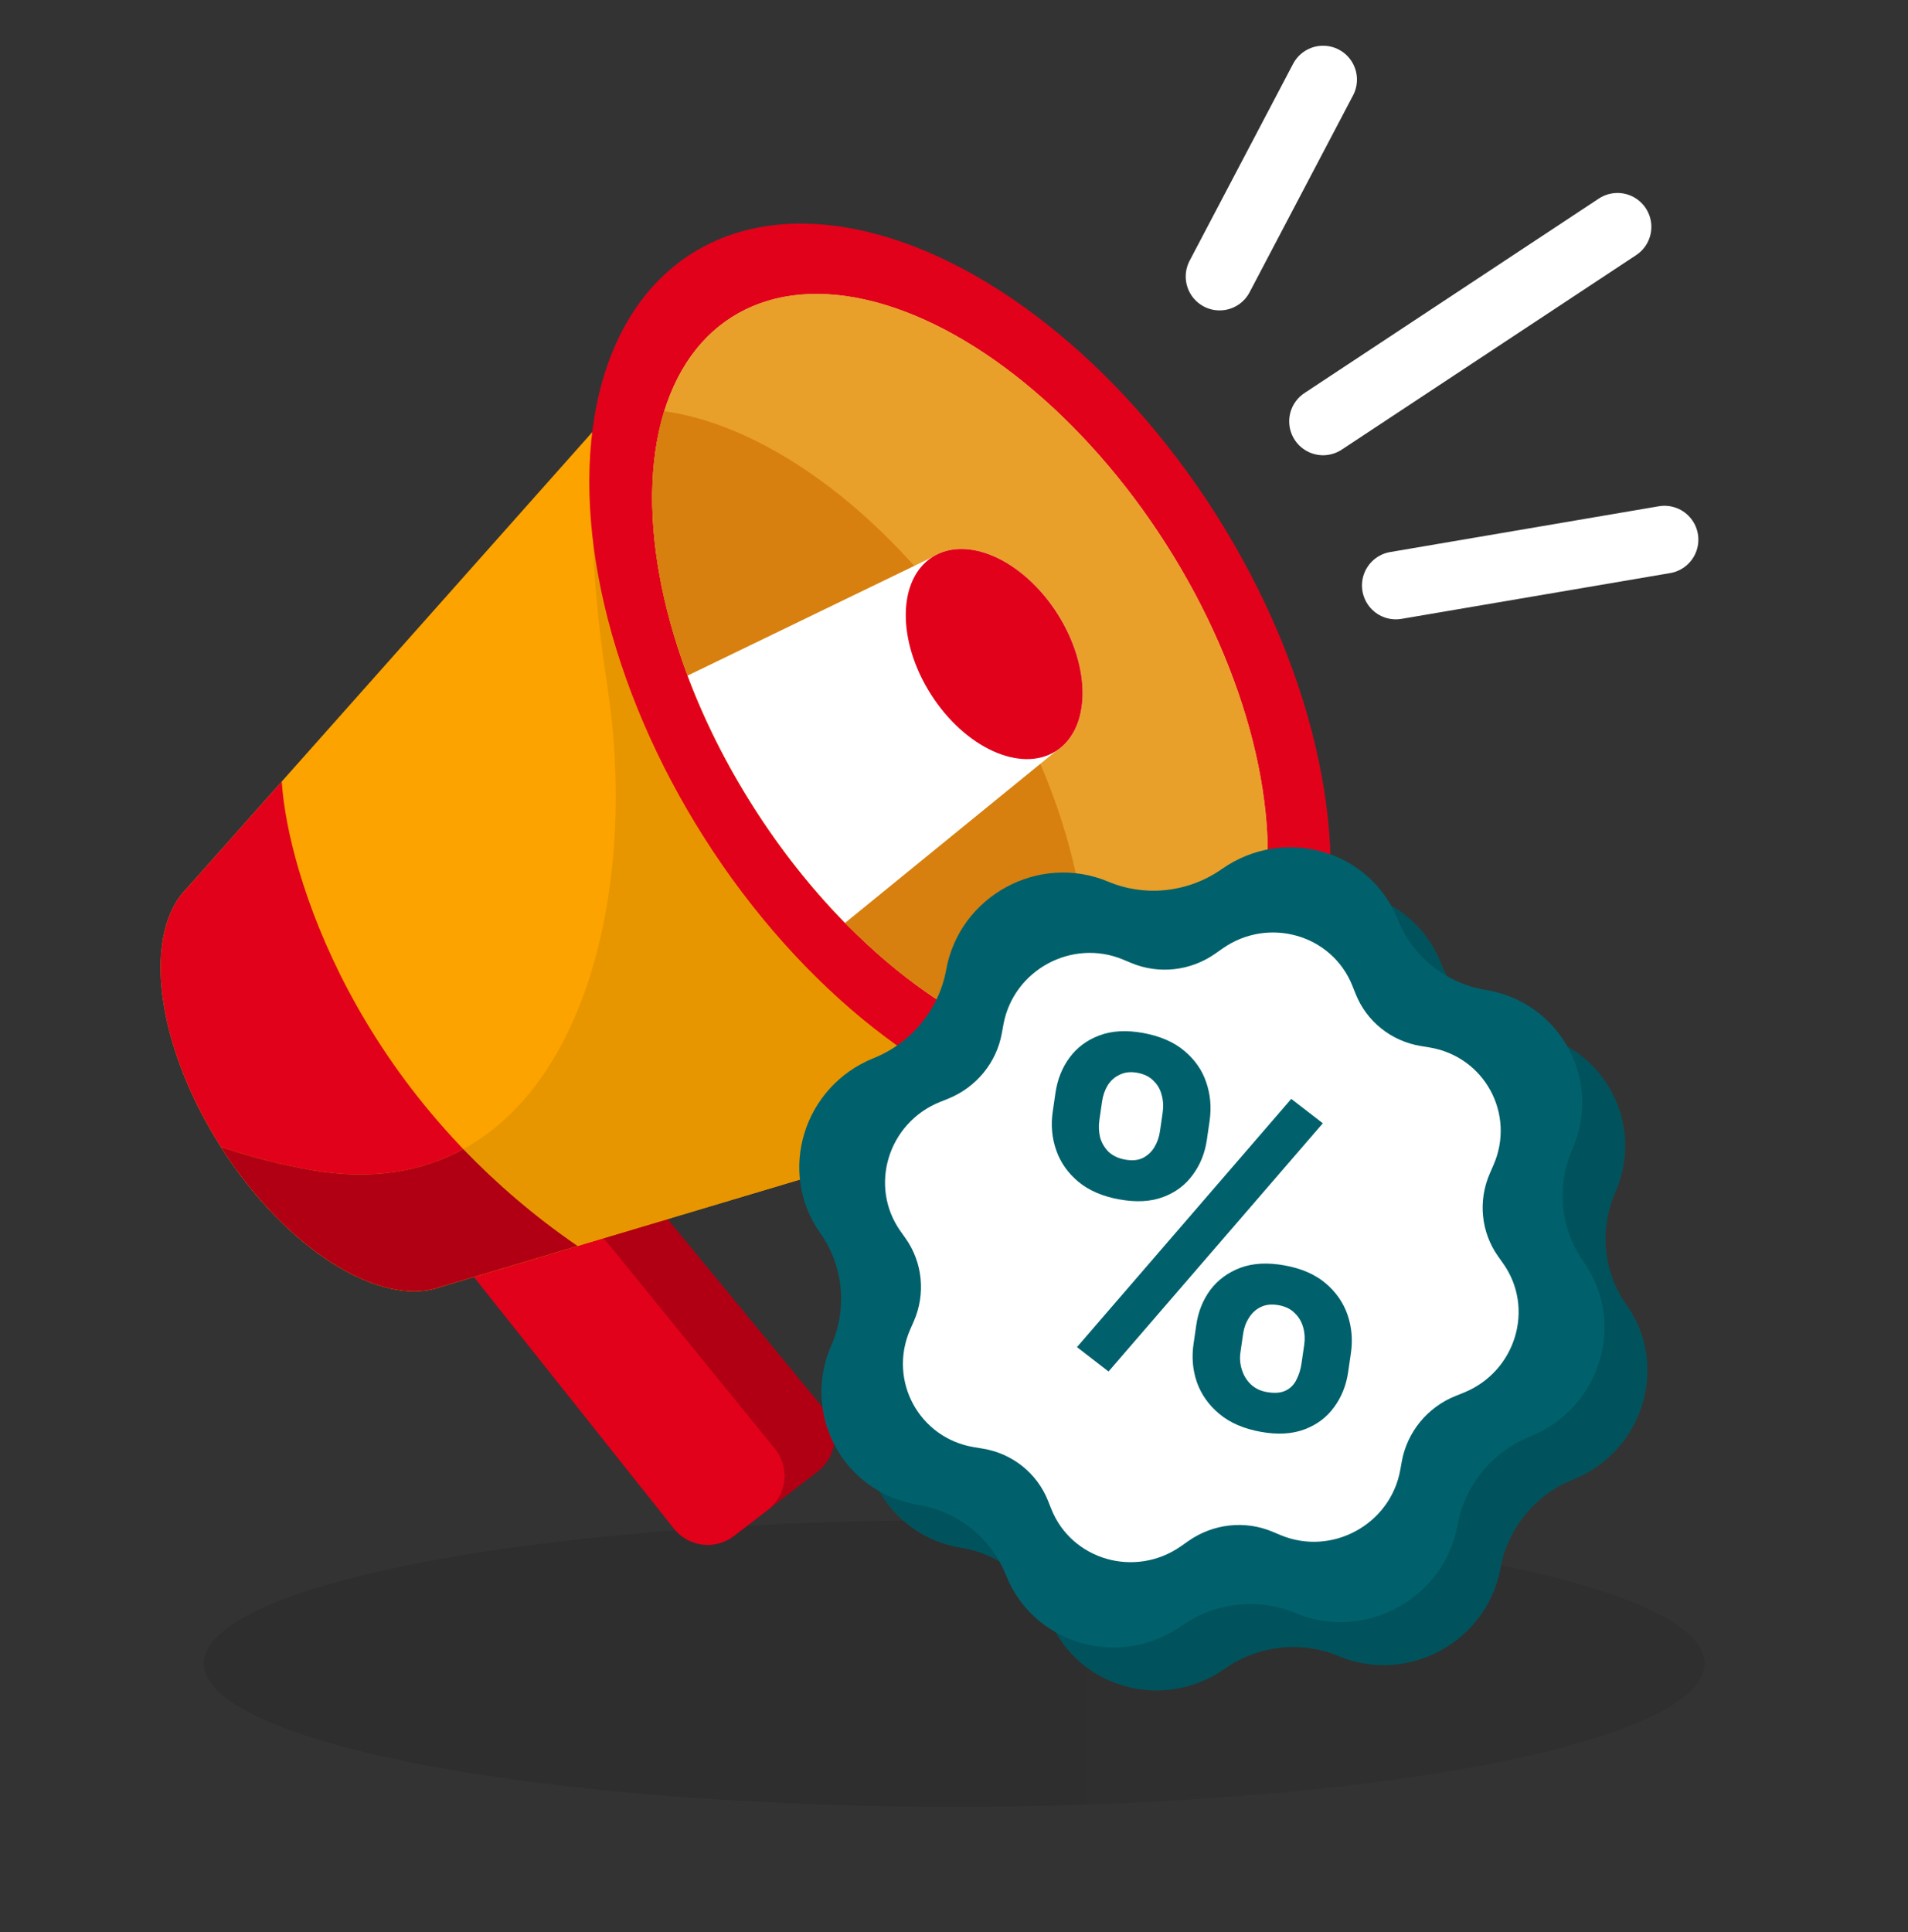 <svg width="80" height="81" viewBox="0 0 80 81" fill="none" xmlns="http://www.w3.org/2000/svg">
<rect x="0" y="0" width="80" height="81" fill="#333333" stroke="none"/>
<g clip-path="url(#clip0_664_40650)">
<ellipse opacity="0.1" cx="40.01" cy="69.735" rx="31.461" ry="6.01" fill="url(#paint0_linear_664_40650)"/>
<path d="M28.257 64.08L17.375 50.392L23.958 46.199L34.579 59.109C35.228 59.899 35.094 61.069 34.284 61.691L30.774 64.389C29.991 64.99 28.872 64.853 28.257 64.08Z" fill="#B10014"/>
<path fill-rule="evenodd" clip-rule="evenodd" d="M17.375 50.392L28.257 64.08C28.872 64.853 29.991 64.99 30.774 64.389L32.186 63.304C32.993 62.683 33.129 61.519 32.487 60.729L21.789 47.58L17.375 50.392Z" fill="#E2011A"/>
<path d="M50.314 44.131C55.871 40.591 55.871 30.648 50.314 21.924C44.756 13.199 35.745 8.996 30.188 12.536C29.555 12.939 28.994 13.425 28.506 13.983L7.85 37.222C5.953 39.109 6.507 43.758 9.258 48.076C12.008 52.394 15.987 54.862 18.5 53.94L48.292 45.044C49.004 44.837 49.681 44.534 50.314 44.131Z" fill="#FCA300"/>
<path fill-rule="evenodd" clip-rule="evenodd" d="M18.5 53.94L24.215 52.233C14.878 45.81 12.057 36.577 11.813 32.764L7.85 37.222C5.953 39.109 6.507 43.758 9.257 48.076C12.008 52.394 15.987 54.862 18.5 53.94Z" fill="#E2011A"/>
<path fill-rule="evenodd" clip-rule="evenodd" d="M50.314 44.131C55.871 40.591 55.871 30.648 50.314 21.924C44.756 13.199 35.745 8.996 30.188 12.536C29.555 12.939 28.994 13.425 28.506 13.983L24.865 21.694C24.825 23.036 24.962 25.495 25.467 28.793C27.044 39.09 23.351 50.839 13.088 49.056C11.845 48.84 10.565 48.52 9.258 48.076C12.008 52.394 15.987 54.862 18.5 53.94L48.292 45.044C49.004 44.837 49.681 44.534 50.314 44.131Z" fill="#E89600"/>
<path d="M9.257 48.077C10.565 48.521 11.845 48.841 13.088 49.057C15.583 49.49 17.689 49.123 19.426 48.173C20.79 49.593 22.375 50.968 24.215 52.233L18.5 53.94C17.95 54.142 17.33 54.181 16.669 54.074C16.574 54.059 16.478 54.041 16.382 54.02C14.074 53.513 11.32 51.315 9.257 48.077Z" fill="#B10014"/>
<ellipse cx="40.251" cy="28.334" rx="12.69" ry="20.976" transform="rotate(-32.497 40.251 28.334)" fill="#E2011A"/>
<ellipse cx="40.251" cy="28.334" rx="10.254" ry="17.825" transform="rotate(-32.497 40.251 28.334)" fill="#EDC584"/>
<ellipse cx="40.251" cy="28.334" rx="10.254" ry="17.825" transform="rotate(-32.497 40.251 28.334)" fill="#E8A02A"/>
<path d="M27.849 17.238C32.279 17.851 37.529 21.722 41.311 27.659C45.092 33.595 46.381 39.989 45.064 44.263C40.633 43.651 35.384 39.779 31.602 33.843C27.82 27.906 26.531 21.512 27.849 17.238Z" fill="#D7800F"/>
<path d="M39.097 23.354C40.562 22.421 42.909 23.485 44.339 25.73C45.77 27.975 45.742 30.552 44.277 31.485L35.433 38.689C34.062 37.291 32.764 35.664 31.603 33.843C30.443 32.021 29.517 30.157 28.829 28.323L39.097 23.354Z" fill="white"/>
<ellipse cx="41.685" cy="27.419" rx="3.145" ry="4.821" transform="rotate(-32.497 41.685 27.419)" fill="#E2011A"/>
<path d="M51.136 11.592L55.475 3.337M55.475 17.664L67.819 9.51M58.526 24.543L69.79 22.624" stroke="white" stroke-width="2.841" stroke-linecap="round" stroke-linejoin="round"/>
<path d="M53.037 38.234C55.641 36.406 59.25 37.441 60.406 40.347V40.347C61.027 41.91 62.428 43.03 64.105 43.305V43.305C67.225 43.817 69.001 47.088 67.731 49.983V49.983C67.048 51.539 67.224 53.324 68.196 54.696V54.696C70.005 57.249 68.907 60.839 65.955 62.027V62.027C64.368 62.665 63.217 64.069 62.915 65.735V65.735C62.352 68.833 59.024 70.64 56.119 69.424V69.424C54.558 68.771 52.754 68.972 51.354 69.955V69.955C48.75 71.784 45.141 70.749 43.985 67.842V67.842C43.364 66.279 41.963 65.159 40.286 64.884V64.884C37.166 64.373 35.39 61.102 36.66 58.206V58.206C37.343 56.65 37.167 54.865 36.194 53.493V53.493C34.386 50.941 35.484 47.35 38.436 46.162V46.162C40.023 45.524 41.174 44.12 41.476 42.455V42.455C42.038 39.356 45.367 37.549 48.271 38.765V38.765C49.833 39.419 51.637 39.218 53.037 38.234V38.234Z" fill="#00535C"/>
<path d="M51.233 36.43C53.836 34.601 57.446 35.636 58.602 38.543V38.543C59.223 40.106 60.623 41.225 62.301 41.5V41.5C65.42 42.012 67.196 45.283 65.926 48.178V48.178C65.244 49.735 65.42 51.519 66.392 52.891V52.891C68.201 55.444 67.103 59.035 64.151 60.222V60.222C62.564 60.861 61.413 62.264 61.111 63.93V63.93C60.548 67.028 57.22 68.835 54.315 67.62V67.62C52.754 66.966 50.95 67.167 49.55 68.15V68.15C46.946 69.979 43.337 68.944 42.181 66.037V66.037C41.559 64.474 40.159 63.355 38.482 63.08V63.08C35.362 62.568 33.586 59.297 34.856 56.402V56.402C35.539 54.845 35.362 53.061 34.39 51.688V51.688C32.582 49.136 33.679 45.545 36.631 44.358V44.358C38.218 43.719 39.369 42.316 39.672 40.65V40.65C40.234 37.552 43.563 35.744 46.467 36.96V36.96C48.029 37.614 49.833 37.413 51.233 36.43V36.43Z" fill="#00616C"/>
<path d="M51.259 39.764C53.183 38.413 55.85 39.178 56.704 41.326L56.84 41.666C57.299 42.821 58.334 43.648 59.573 43.851L59.938 43.911C62.243 44.289 63.556 46.707 62.617 48.846L62.469 49.185C61.964 50.335 62.095 51.654 62.813 52.668L63.025 52.966C64.361 54.852 63.55 57.506 61.368 58.384L61.023 58.523C59.85 58.994 59 60.032 58.776 61.263L58.711 61.625C58.295 63.914 55.835 65.25 53.689 64.352L53.349 64.209C52.195 63.726 50.862 63.875 49.827 64.601L49.523 64.815C47.599 66.167 44.931 65.402 44.077 63.254L43.942 62.914C43.483 61.759 42.448 60.931 41.209 60.728L40.844 60.668C38.538 60.29 37.226 57.873 38.164 55.733L38.313 55.395C38.817 54.245 38.687 52.926 37.969 51.912L37.757 51.613C36.421 49.727 37.232 47.073 39.413 46.196L39.759 46.057C40.931 45.585 41.782 44.548 42.005 43.317L42.071 42.955C42.487 40.665 44.947 39.33 47.093 40.228L47.433 40.37C48.587 40.853 49.92 40.705 50.954 39.978L51.259 39.764Z" fill="white"/>
<path d="M44.138 46.614L44.253 45.821C44.336 45.251 44.534 44.755 44.848 44.332C45.161 43.91 45.578 43.601 46.096 43.406C46.615 43.211 47.223 43.176 47.92 43.302C48.637 43.432 49.214 43.681 49.651 44.049C50.095 44.418 50.403 44.858 50.574 45.368C50.752 45.88 50.799 46.421 50.717 46.991L50.602 47.784C50.521 48.34 50.324 48.83 50.01 49.252C49.703 49.676 49.29 49.986 48.771 50.181C48.252 50.376 47.638 50.409 46.928 50.28C46.224 50.153 45.651 49.905 45.207 49.535C44.769 49.167 44.462 48.727 44.284 48.216C44.106 47.704 44.057 47.17 44.138 46.614ZM46.209 46.175L46.094 46.968C46.059 47.209 46.071 47.447 46.127 47.683C46.192 47.913 46.31 48.114 46.481 48.286C46.66 48.452 46.89 48.561 47.17 48.611C47.464 48.665 47.712 48.643 47.915 48.545C48.12 48.441 48.282 48.291 48.401 48.094C48.522 47.891 48.6 47.669 48.635 47.428L48.75 46.635C48.787 46.381 48.773 46.139 48.708 45.908C48.651 45.672 48.537 45.472 48.364 45.307C48.2 45.136 47.971 45.024 47.677 44.971C47.404 44.922 47.162 44.948 46.951 45.051C46.741 45.147 46.572 45.296 46.444 45.499C46.325 45.695 46.246 45.921 46.209 46.175ZM50.043 56.342L50.158 55.549C50.239 54.986 50.437 54.493 50.751 54.07C51.071 53.649 51.491 53.341 52.01 53.146C52.536 52.952 53.15 52.919 53.854 53.046C54.564 53.174 55.138 53.423 55.575 53.791C56.012 54.159 56.319 54.599 56.498 55.11C56.675 55.622 56.724 56.159 56.642 56.722L56.527 57.516C56.445 58.079 56.247 58.572 55.934 58.994C55.627 59.418 55.214 59.727 54.695 59.922C54.176 60.117 53.565 60.151 52.862 60.024C52.151 59.895 51.574 59.647 51.13 59.277C50.686 58.908 50.372 58.467 50.187 57.954C50.009 57.443 49.961 56.905 50.043 56.342ZM52.124 55.905L52.009 56.698C51.974 56.945 51.994 57.189 52.072 57.428C52.149 57.668 52.274 57.87 52.446 58.035C52.625 58.202 52.844 58.308 53.104 58.355C53.432 58.414 53.697 58.396 53.901 58.298C54.104 58.201 54.256 58.049 54.356 57.842C54.463 57.636 54.534 57.409 54.57 57.161L54.685 56.368C54.721 56.121 54.707 55.882 54.642 55.652C54.578 55.415 54.461 55.214 54.288 55.049C54.124 54.878 53.898 54.767 53.611 54.715C53.325 54.663 53.075 54.688 52.864 54.791C52.661 54.888 52.496 55.038 52.368 55.24C52.242 55.436 52.16 55.657 52.124 55.905ZM55.465 47.089L46.48 57.495L45.156 56.473L54.141 46.067L55.465 47.089Z" fill="#00616C"/>
</g>
<defs>
<linearGradient id="paint0_linear_664_40650" x1="8.549" y1="66.203" x2="71.471" y2="66.203" gradientUnits="userSpaceOnUse">
<stop/>
<stop offset="1" stop-opacity="0.8"/>
</linearGradient>
<clipPath id="clip0_664_40650">
<rect width="80" height="80" fill="white" transform="translate(0 0.5)"/>
</clipPath>
</defs>
</svg>
